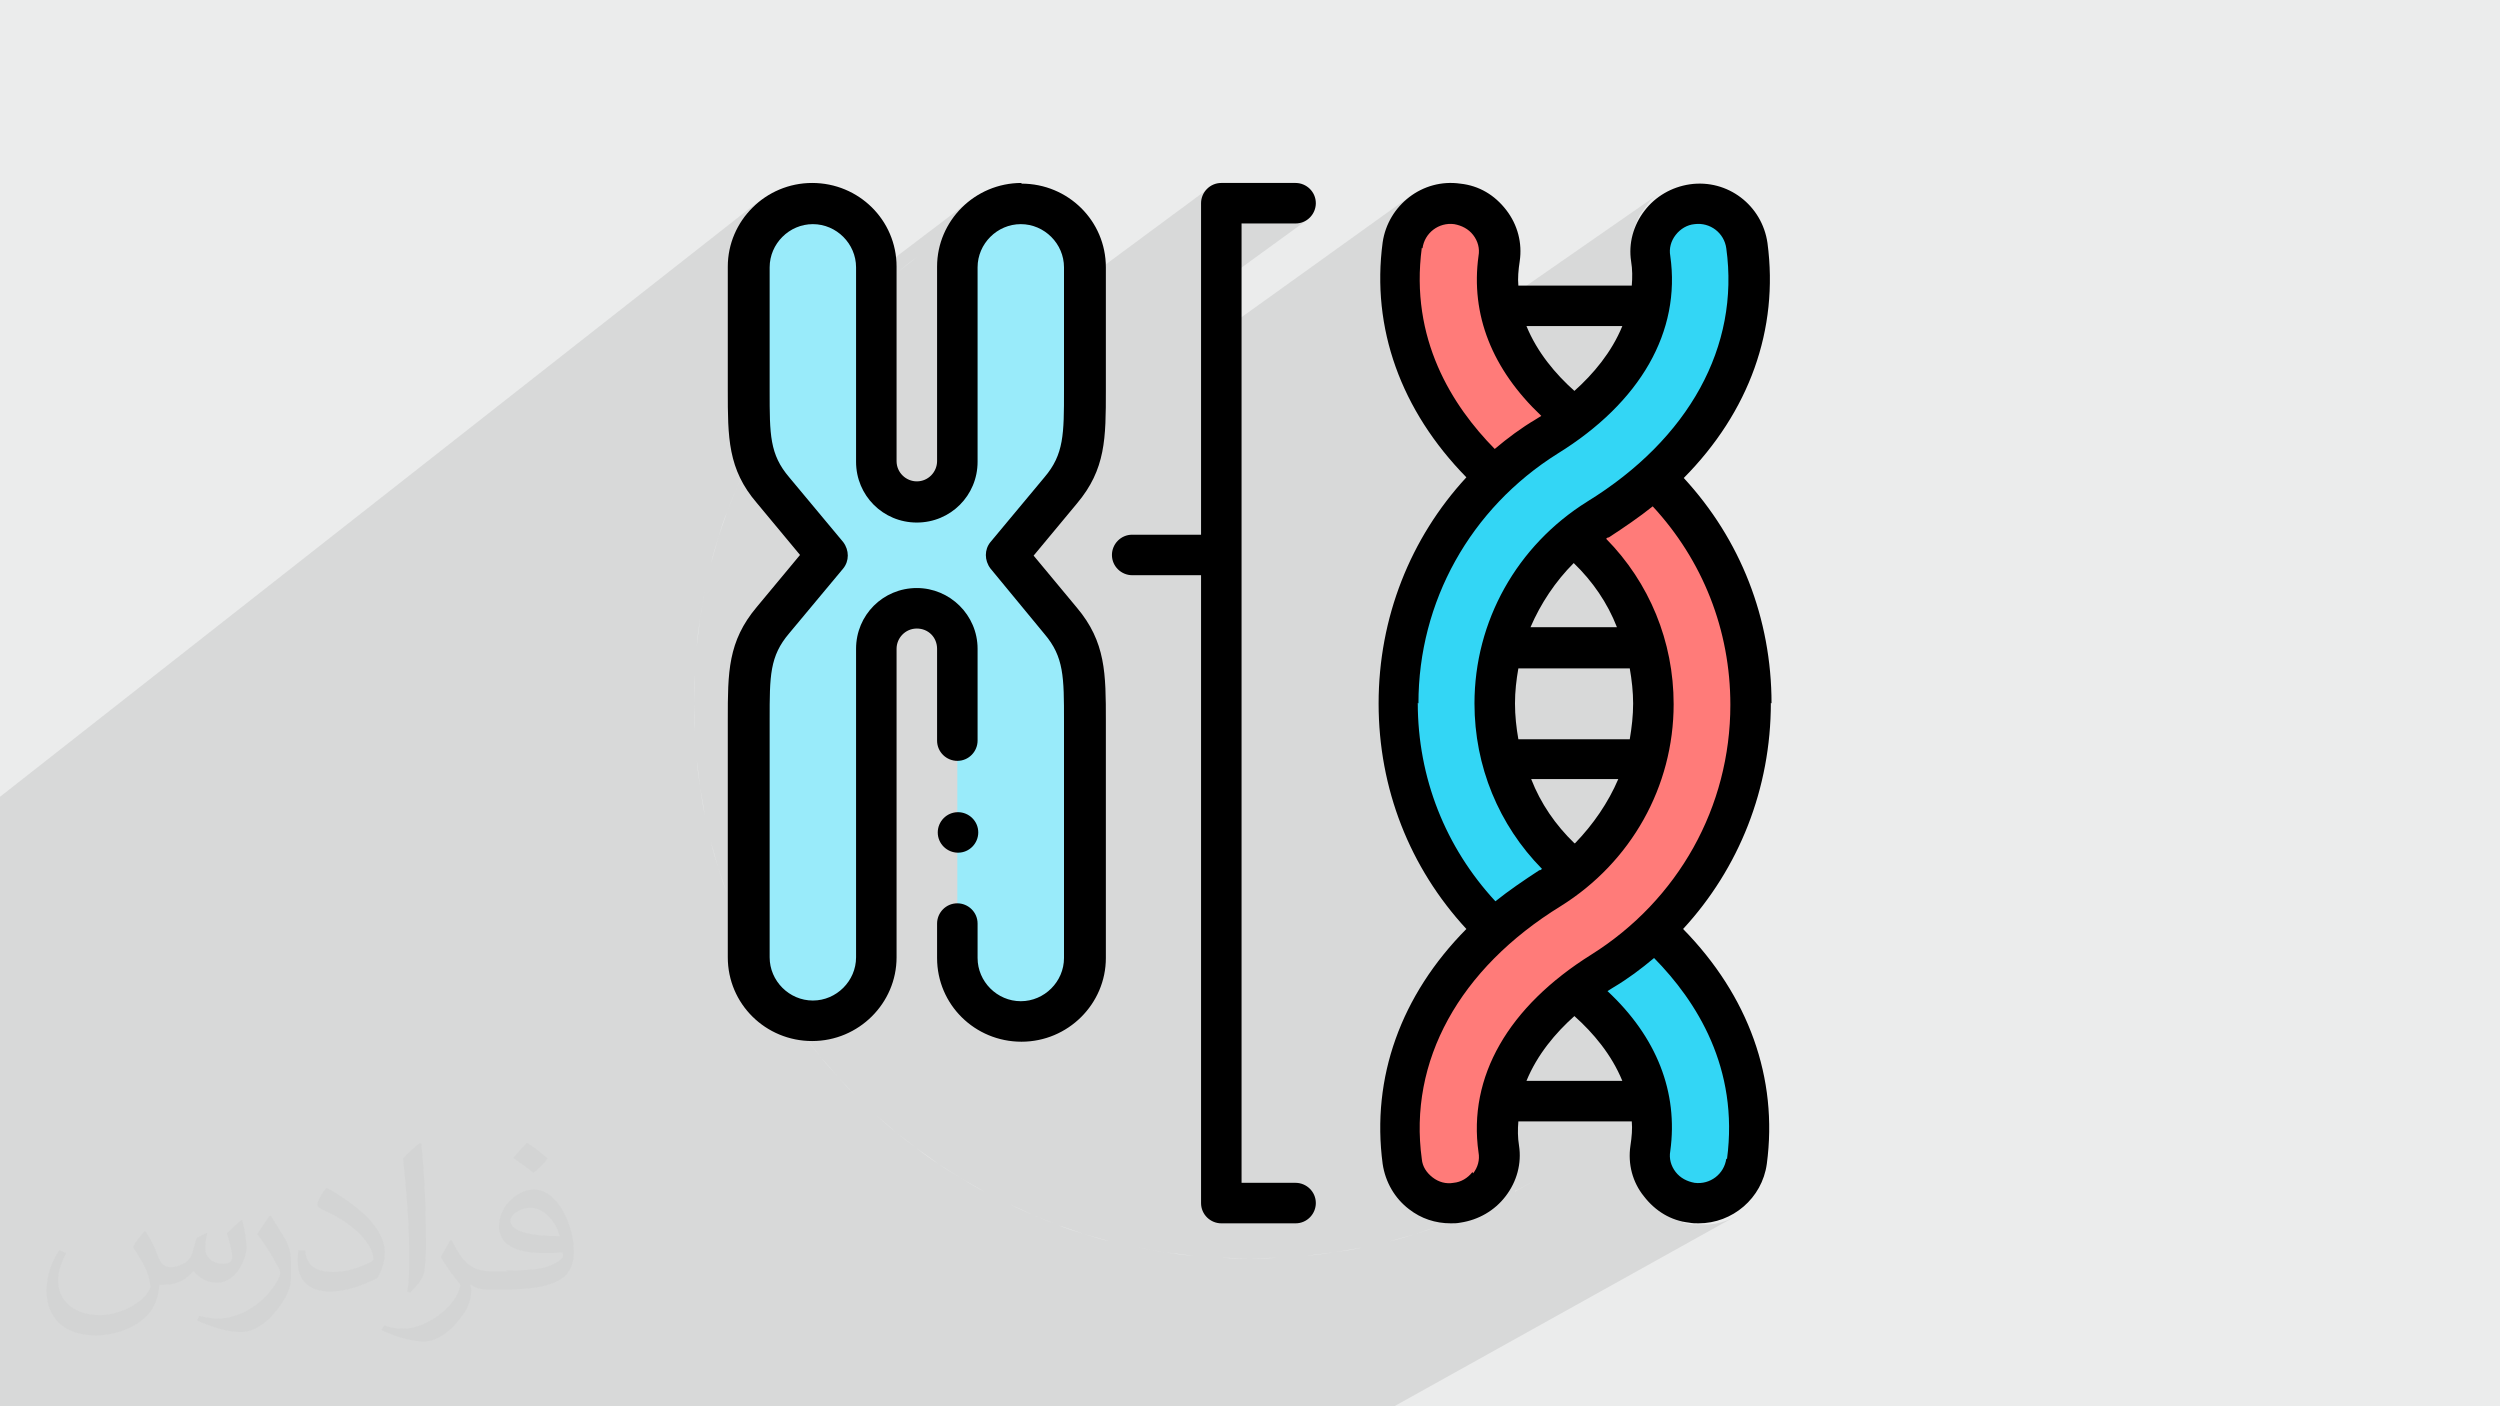 <?xml version="1.0" encoding="UTF-8"?>
<!DOCTYPE svg PUBLIC "-//W3C//DTD SVG 1.1//EN" "http://www.w3.org/Graphics/SVG/1.1/DTD/svg11.dtd">
<!-- Creator: CorelDRAW 2017 -->
<svg xmlns="http://www.w3.org/2000/svg" xml:space="preserve" width="3.703in" height="2.083in" version="1.1" style="shape-rendering:geometricPrecision; text-rendering:geometricPrecision; image-rendering:optimizeQuality; fill-rule:evenodd; clip-rule:evenodd"
viewBox="0 0 3703 2083"
 xmlns:xlink="http://www.w3.org/1999/xlink"
 xmlns:dc="http://purl.org/dc/elements/1.1/"
 xmlns:cc="http://creativecommons.org/ns#"
 xmlns:rdf="http://www.w3.org/1999/02/22-rdf-syntax-ns#"
 xmlns:svg="http://www.w3.org/2000/svg"
 xmlns:sodipodi="http://sodipodi.sourceforge.net/DTD/sodipodi-0.dtd"
 xmlns:inkscape="http://www.inkscape.org/namespaces/inkscape"
 inkscape:version="0.91 r13725"
 sodipodi:docname="CSS3.svg"
 enable-background="new 0 0 512 512">
 <defs>
  <style type="text/css">
   <![CDATA[
    .fil6 {fill:black}
    .fil4 {fill:#33D6F5}
    .fil3 {fill:#99EBFA}
    .fil0 {fill:#EBECEC}
    .fil5 {fill:#FF7B79}
    .fil2 {fill:#2B2A29;fill-opacity:0.031}
    .fil1 {fill:#373435;fill-opacity:0.102}
   ]]>
  </style>
 </defs>
 <g id="Layer_x0020_1">
  <polygon class="fil0" points="0,0 3703,0 3703,2083 0,2083 "/>
  <path class="fil1" d="M201 2083l-1 0 -19 0 0 0 -15 0 0 0 -9 0 0 0 0 0 0 0 0 0 -1 0 -4 0 -20 0 -7 0 -2 0 -6 0 -2 0 -2 0 0 0 -1 0 -4 0 -1 0 -10 0 -5 0 -13 0 -52 0 -8 0 -20 0 0 -10 0 -20 0 -30 0 -8 0 -3 0 -40 0 -13 0 -4 0 -18 0 -44 0 -6 0 -5 0 -15 0 -3 0 -1 0 -4 0 -5 0 -4 0 -1 0 -2 0 -5 0 0 0 -6 0 -14 0 0 0 -2 0 -6 0 -24 0 -18 0 -18 0 -7 0 -7 0 -11 0 -6 0 -1 0 -7 0 -1 0 -1 0 -5 0 -13 0 -7 0 -13 0 -57 0 -5 0 -13 0 -23 0 -2 0 -9 0 -96 0 -6 0 -8 0 -12 0 -19 0 -2 0 -8 0 -17 0 -8 0 -26 0 -100 0 -8 0 -7 0 -14 0 -20 0 -34 1125 -883 -9 8 -8 9 -7 10 -6 10 -5 11 -4 11 -3 12 0 1 62 -49 -7 6 -6 7 -5 7 -5 8 -4 8 -3 9 -2 9 -1 9 0 1 53 -41 5 -4 5 -3 6 -3 6 -2 6 -2 6 -1 7 0 7 0 6 1 6 2 6 2 6 3 5 3 5 4 5 4 4 5 4 5 3 5 3 6 2 6 2 6 1 6 0 7 0 30 166 -126 -9 8 -8 9 -7 10 -6 10 -5 11 -4 11 -3 11 62 -47 -7 6 -6 7 -5 7 -5 8 -4 8 -3 9 -2 9 -1 9 0 0 53 -40 5 -4 5 -3 6 -3 6 -2 6 -2 6 -1 7 0 7 0 6 1 6 2 6 2 6 3 5 3 5 4 5 4 4 5 4 5 3 5 3 6 2 6 2 6 1 6 0 7 0 39 215 -159 -4 4 -4 4 -3 5 -2 6 -1 6 0 74 60 -44 80 0 6 -1 6 -2 5 -3 -157 114 0 73 308 -221 -8 6 -7 7 -6 8 -5 8 -5 9 -4 9 -3 10 -1 8 57 -41 -5 4 -5 5 -4 5 -4 6 -3 6 -3 7 -2 7 -1 7 0 0 -1 10 47 -34 -3 3 -3 3 -3 3 -2 3 -2 4 -2 4 -1 4 -1 4 -1 12 -1 12 -1 12 0 12 0 12 1 11 1 11 1 11 2 11 2 11 2 10 3 10 3 10 3 8 334 -232 -4 3 -4 3 -4 3 -4 4 -3 4 -3 4 -3 4 -3 4 -3 4 -2 4 -2 5 -2 5 -2 5 -1 5 -1 5 -1 3 58 -40 -5 4 -5 5 -4 5 -4 6 -3 6 -3 6 -2 7 -2 7 -1 7 0 4 47 -33 -3 3 -3 3 -3 3 -2 3 -2 4 -2 4 -1 4 -1 4 0 4 0 4 0 4 1 11 1 10 0 10 0 10 -1 10 -1 10 -1 10 -2 10 -2 10 -3 10 -3 10 -3 10 -4 10 -4 10 -5 9 -5 9 -6 9 -6 9 -6 9 -7 9 -7 9 -8 9 -8 9 -8 8 -9 8 -9 8 -9 8 -10 8 -10 8 -11 8 -11 7 -42 28 -5 3 -11 9 -11 9 -10 9 -10 10 -10 10 -9 10 -9 10 -9 11 -8 11 -8 11 -8 11 -7 12 -7 12 -6 12 -6 12 -6 12 -5 13 -4 11 214 -141 10 -6 14 -9 -238 157 -1 1 -4 13 -4 13 -2 8 334 -220 -5 4 -5 4 -5 4 -5 4 -5 4 -5 4 -5 4 -5 4 -5 4 -5 4 -5 4 -5 4 -5 4 -5 4 -30 20 -4 3 -4 3 -4 3 -4 3 5 4 5 4 5 4 5 4 1 1 97 -63 -4 3 -4 3 -4 3 -4 3 -4 3 -4 3 -4 3 -4 3 -4 3 -4 3 -4 3 -4 3 -4 3 -16 11 6 6 6 6 6 6 5 7 5 7 5 7 5 7 5 7 5 7 4 7 4 7 4 7 4 7 4 8 3 8 3 8 3 8 3 8 3 8 3 8 2 8 2 8 2 8 2 8 2 8 1 8 1 8 1 9 1 9 1 9 0 9 0 9 0 11 -1 11 -1 11 -1 11 -2 11 -2 11 -2 11 -3 11 -3 11 -3 11 -4 10 -4 10 -4 10 -5 10 -5 10 -5 10 -6 10 -6 9 -6 9 -6 9 -7 9 -7 9 -7 8 -8 8 -8 8 -8 8 -8 7 -9 7 -9 7 -9 7 -9 6 -10 6 -14 9 -13 9 -13 9 -13 10 -12 10 -12 10 -11 10 -11 10 -10 11 -10 11 -9 11 -9 11 -8 11 -8 12 -7 12 -7 12 -6 12 -6 12 -5 12 -5 12 -4 13 -2 6 333 -200 -4 4 -4 4 -5 4 -5 4 -5 4 -5 4 -5 4 -5 4 -5 4 -5 4 -5 4 -5 4 -5 3 -5 3 -5 3 -5 3 -5 3 -5 3 -5 3 -5 4 -5 4 -5 4 -5 4 -5 4 0 0 5 4 5 4 5 4 1 1 101 -60 -4 3 -4 3 -4 3 -4 3 -4 3 -4 3 -4 3 -4 3 -4 3 -4 3 -4 3 -4 3 -4 3 -4 3 -4 3 -4 3 -1 1 -1 1 -1 1 -1 1 -1 1 -1 1 -1 1 -1 1 7 6 6 7 6 7 6 7 6 7 6 7 5 7 5 7 5 7 5 7 4 7 4 7 4 7 4 7 3 7 3 7 3 7 3 8 2 8 2 8 2 8 2 8 1 8 1 8 1 8 1 8 0 8 0 8 0 8 0 8 -1 8 -1 8 0 4 0 4 0 4 1 4 1 4 2 4 2 4 2 3 3 3 3 3 3 3 3 2 4 2 4 2 4 1 4 1 4 0 4 0 4 0 4 -1 4 -1 4 -2 4 -2 -53 30 0 0 7 3 7 2 7 1 7 1 7 0 7 -1 7 -2 7 -2 6 -3 6 -3 -66 37 4 1 5 1 5 1 2 0 2 0 2 0 2 0 2 0 2 0 2 0 2 0 9 0 9 -1 9 -2 9 -3 8 -4 8 -4 -512 285 -25 0 -15 0 -19 0 -28 0 -30 0 -16 0 -37 0 -16 0 -59 0 -35 0 -35 0 -36 0 -15 0 -6 0 -5 0 -18 0 -13 0 -10 0 -47 0 -5 0 -1 0 -10 0 -33 0 -15 0 -44 0 -15 0 -7 0 -1 0 -21 0 -79 0 -6 0 -7 0 0 0 -12 0 -35 0 0 0 -6 0 -17 0 -4 0 -177 0 -35 0 0 0 -16 0 -5 0 -18 0 -19 0 -21 0 -77 0 -5 0 -63 0 -16 0 -26 0 -2 0 -24 0 -70 0 -5 0 -20 0 -9 0 -18 0 -25 0 -23 0 -3 0 -42 0 -7 0 -51 0 -26 0 -26 0 -22 0 -7 0 -1 0 0 0 0 0 -5 0 -6 0 -23 0 -4 0 -5 0 -2 0 0 0 0 0 0 0 0 0 -4 0 -5 0 -20 0 -15 0 0 0 0 0 -8 0 -8 0 -22 0 -17 0 -66 0 -1 0zm1312 -1812l0 0z"/>
  <path class="fil0" d="M1358 381l-31 24c10,-8 21,-17 31,-24zm-31 24l-30 26c10,-9 20,-18 30,-26zm-30 26l-29 27c9,-9 19,-18 29,-27zm-29 27l-27 29c9,-10 18,-19 27,-29zm-27 29l-26 30c8,-10 17,-20 26,-30zm-26 30l-24 31c8,-11 16,-21 24,-31zm-24 31l-23 32c7,-11 15,-22 23,-32zm-23 32l-21 33c7,-11 14,-23 21,-33zm-21 33l-20 35c6,-12 13,-23 20,-35zm-20 35l-18 36c6,-12 12,-24 18,-36zm-18 36l-17 37c5,-12 11,-25 17,-37zm-17 37l-15 37c5,-13 10,-25 15,-37zm-15 37l-13 38c4,-13 8,-26 13,-38zm-13 38l-11 39c3,-13 7,-26 11,-39zm-11 39l-9 40c3,-13 6,-27 9,-40zm-9 40l-7 41c2,-14 5,-27 7,-41zm-7 41l-5 41c1,-14 3,-28 5,-41zm-5 41l-3 42c1,-14 2,-28 3,-42zm-3 42l-1 42c0,-14 0,-28 1,-42zm-1 42l1 42c-1,-14 -1,-28 -1,-42zm1 42l3 42c-1,-14 -2,-28 -3,-42zm3 42l5 41c-2,-14 -4,-27 -5,-41zm5 41l7 41c-3,-13 -5,-27 -7,-41zm7 41l9 40c-3,-13 -6,-26 -9,-40zm9 40l11 39c-4,-13 -8,-26 -11,-39zm11 39l13 38c-5,-13 -9,-25 -13,-38zm13 38l15 37c-5,-12 -10,-25 -15,-37zm15 37l17 37c-6,-12 -11,-24 -17,-37zm17 37l18 36c-6,-12 -12,-24 -18,-36zm18 36l20 35c-7,-11 -14,-23 -20,-35zm20 35l21 33c-7,-11 -15,-22 -21,-33zm21 33l23 32c-8,-11 -16,-21 -23,-32zm23 32l24 31c-8,-10 -17,-21 -24,-31zm24 31l26 30c-9,-10 -18,-20 -26,-30zm26 30l27 29c-9,-9 -18,-19 -27,-29zm27 29l29 27c-10,-9 -19,-18 -29,-27zm29 27l30 26c-10,-8 -20,-17 -30,-26zm30 26l31 24c-11,-8 -21,-16 -31,-24zm31 24l32 23c-11,-7 -22,-15 -32,-23zm32 23l33 21c-11,-7 -23,-14 -33,-21zm33 21l35 20c-12,-6 -23,-13 -35,-20zm35 20l36 18c-12,-6 -24,-12 -36,-18zm36 18l37 17c-12,-5 -25,-11 -37,-17zm37 17l37 15c-13,-5 -25,-10 -37,-15zm37 15l38 13c-13,-4 -26,-8 -38,-13zm38 13l39 11c-13,-3 -26,-7 -39,-11zm39 11l40 9c-13,-3 -27,-6 -40,-9zm40 9l41 7c-14,-2 -27,-5 -41,-7zm41 7l41 5c-14,-1 -28,-3 -41,-5zm41 5l42 3c-14,-1 -28,-2 -42,-3zm42 3l42 1c-14,0 -28,0 -42,-1zm42 1l42 -1c-14,1 -28,1 -42,1zm42 -1l42 -3c-14,1 -28,2 -42,3zm42 -3l41 -5c-14,2 -27,4 -41,5zm41 -5l41 -7c-13,3 -27,5 -41,7zm41 -7l40 -9c-13,3 -26,6 -40,9zm40 -9l39 -11c-13,4 -26,8 -39,11zm39 -11l38 -13c-13,5 -25,9 -38,13zm38 -13l37 -15c-12,5 -25,10 -37,15zm37 -15l37 -17c-12,6 -24,11 -37,17zm37 -17l36 -18c-12,6 -24,12 -36,18zm36 -18l35 -20 -32 18 -3 1z"/>
  <path class="fil2" d="M217 1826c7,11 12,21 16,32 3,7 5,19 21,19 5,0 11,-2 17,-5 7,-3 12,-9 14,-17l6 -21 15 -8 1 1c-2,8 -3,15 -3,21 0,18 15,24 27,24 7,0 13,-3 13,-10 0,-8 -4,-23 -8,-35 7,-7 14,-14 22,-20l1 1c4,15 6,30 6,40 0,10 -4,20 -8,27 -7,14 -20,25 -36,25 -12,0 -25,-6 -34,-17l-1 0c-9,11 -22,20 -43,20l-7 0c-1,14 -4,24 -9,33 -13,25 -50,42 -85,42 -49,0 -73,-28 -73,-66 0,-23 8,-45 19,-60l10 4c-7,14 -12,27 -12,40 0,35 29,52 62,52 31,0 68,-20 75,-42 -3,-25 -12,-36 -26,-59 4,-8 10,-15 17,-23l1 0 2 2 0 0 0 0zm564 -133c10,6 20,14 30,23 -6,8 -12,15 -21,21 -10,-8 -20,-15 -30,-22 7,-8 14,-15 20,-22l1 0 0 0 0 0zm5 96c-17,0 -30,11 -30,19 0,17 33,23 73,23 -5,-20 -22,-42 -43,-42zm-37 93c22,0 41,-1 55,-4 16,-4 30,-12 30,-18 0,-2 0,-3 -1,-5 -9,1 -19,1 -29,1 -29,0 -52,-7 -61,-23 -2,-5 -4,-10 -4,-15 0,-16 7,-32 19,-42 10,-9 21,-14 33,-14 20,0 37,17 48,42 6,14 11,30 11,51 0,14 -4,25 -12,34 -16,15 -45,21 -90,21l-20 0 0 0 -5 0c-11,0 -19,-2 -25,-7l-1 0c0,3 1,5 1,8 0,10 -3,23 -10,33 -20,30 -42,43 -60,43 -19,0 -42,-7 -63,-17l4 -7c7,3 16,5 29,5 34,0 78,-33 84,-64 -1,-3 -4,-6 -7,-10 -10,-12 -16,-22 -22,-32 5,-10 10,-18 14,-25l2 0c14,29 28,46 57,46l5 0 0 0 21 0 -3 -1 0 0 0 0zm-146 31c3,-14 3,-29 3,-43l0 -21c0,-39 -5,-96 -9,-133 7,-8 17,-17 25,-23l2 1c5,47 7,101 7,151 0,13 -1,26 -2,35 -1,12 -8,21 -22,35l-3 -2 -1 0 0 0 0 0zm-151 -62c1,18 10,33 41,33 20,0 36,-5 55,-14 3,-2 5,-3 5,-5 0,-12 -9,-27 -24,-41 -14,-13 -34,-25 -51,-32 -6,-3 -8,-5 -8,-8 0,-5 7,-17 13,-24l2 0c20,11 43,27 60,44 15,16 25,33 25,51 0,13 -4,26 -11,38 -22,11 -46,20 -70,20 -29,0 -48,-14 -48,-45 0,-3 0,-9 1,-16l10 0 0 -1 0 0 0 0zm-52 -52l18 29c7,11 13,22 13,41l0 24c0,19 -12,39 -32,60 -15,14 -29,20 -42,20 -19,0 -40,-6 -65,-17l3 -7c8,2 17,4 28,4 36,0 72,-26 89,-58 2,-4 3,-7 3,-9 0,-4 -2,-8 -4,-11 -9,-17 -19,-33 -30,-47 6,-9 12,-18 18,-27l2 0 -1 -2 0 0 0 0z"/>
  <sodipodi:namedview id="base" pagecolor="#ffffff" bordercolor="#666666" borderopacity="1.0" inkscape:pageopacity="0.0" inkscape:pageshadow="2" inkscape:zoom="0.35" inkscape:cx="181.367" inkscape:cy="256" inkscape:document-units="px" inkscape:current-layer="layer1" showgrid="false" fit-margin-top="0" fit-margin-left="0" fit-margin-right="0" fit-margin-bottom="0" inkscape:window-width="1366" inkscape:window-height="704" inkscape:window-x="0" inkscape:window-y="27" inkscape:window-maximized="1"/>
  <g id="_2813493957888">
   <g>
    <path class="fil3" d="M1358 902c33,0 60,27 60,60l0 457c0,52 43,94 94,94 52,0 95,-42 95,-94l0 -348c0,-70 1,-109 -36,-152l-80 -96 80 -96c36,-43 36,-82 36,-152l0 -179c0,-52 -43,-94 -95,-94 -52,0 -94,42 -94,94l0 288c0,33 -27,60 -60,60 -33,0 -60,-27 -60,-60l0 -288c0,-52 -43,-94 -94,-94 -52,0 -95,42 -95,94l0 179 0 10c0,63 1,100 36,141l80 96 -80 96c-35,41 -36,78 -36,141l0 10 0 348c0,52 43,94 95,94 52,0 94,-42 94,-94l0 -457c0,-33 27,-60 60,-60l0 0z"/>
   </g>
   <g>
    <path class="fil4" d="M2215 706c-91,87 -143,206 -143,335 0,129 52,249 143,335 25,-23 53,-44 83,-62 12,-8 24,-16 35,-25 -53,-43 -90,-101 -107,-165 -7,-27 -11,-54 -11,-83 0,-28 4,-56 11,-83 17,-65 54,-122 107,-165 11,-9 23,-17 35,-25 30,-18 57,-39 83,-62 96,-87 156,-205 137,-343 -5,-39 -42,-67 -81,-62 -39,5 -67,42 -62,81 3,24 3,48 -2,70 -12,67 -56,122 -111,165 -13,10 -27,20 -41,28 -28,18 -54,38 -77,60l0 0z"/>
   </g>
   <g>
    <path class="fil5" d="M2078 363c-19,138 41,256 137,343 23,-22 49,-42 77,-60 14,-9 28,-18 41,-28 -55,-43 -99,-98 -111,-165 -4,-22 -5,-45 -2,-70 5,-39 -22,-76 -62,-81 -39,-5 -76,22 -81,62l0 0z"/>
   </g>
   <g>
    <path class="fil5" d="M2222 1631c12,-67 56,-122 111,-165 13,-10 27,-20 41,-28 28,-17 54,-38 77,-60 91,-87 143,-206 143,-335 0,-129 -52,-249 -143,-335 -25,23 -53,44 -83,62 -12,8 -24,16 -35,25 53,43 90,101 107,165 7,26 11,54 11,83 0,28 -4,56 -11,83 -17,65 -54,122 -107,165 -11,9 -23,18 -35,25 -30,18 -57,39 -83,62 -96,87 -156,205 -137,343 5,39 42,67 81,61 39,-5 67,-42 62,-81 -3,-25 -3,-48 2,-70l0 0z"/>
   </g>
   <g>
    <path class="fil4" d="M2333 1465c55,43 99,98 111,165 4,22 5,45 2,70 -5,39 22,75 62,81 39,5 76,-22 81,-61 19,-138 -41,-256 -137,-343 -23,22 -49,42 -77,60 -14,9 -28,18 -41,28l0 0z"/>
   </g>
   <g>
    <path class="fil6" d="M1513 271c-69,0 -125,56 -125,124l0 288c0,16 -13,30 -30,30 -16,0 -30,-13 -30,-30l0 -288c0,-69 -56,-124 -125,-124 -69,0 -125,56 -125,124l0 183c0,70 0,117 43,167l64 77 -64 77c-43,51 -43,97 -43,167l0 352c0,69 56,124 125,124 69,0 125,-56 125,-124l0 -457c0,-16 13,-30 30,-30 17,0 30,13 30,30l0 136c0,17 14,30 30,30 17,0 30,-14 30,-30l0 -136c0,-50 -41,-90 -90,-90 -50,0 -90,40 -90,90l0 457c0,35 -29,64 -64,64 -35,0 -64,-29 -64,-64l0 -352c0,-65 0,-94 29,-128 0,0 0,0 0,0l80 -96c9,-11 9,-27 0,-39l-80 -96c0,0 0,0 0,0 -29,-34 -29,-63 -29,-128l0 -183c0,-35 29,-64 64,-64 35,0 64,29 64,64l0 288c0,50 40,90 90,90 50,0 90,-40 90,-90l0 -288c0,-35 29,-64 64,-64 35,0 64,29 64,64l0 182c0,65 0,95 -29,129l-80 96c-9,11 -9,27 0,39l80 97c29,34 29,64 29,129l0 351c0,35 -29,64 -64,64 -35,0 -64,-29 -64,-64l0 -51c0,-17 -14,-30 -30,-30 -17,0 -30,14 -30,30l0 51c0,69 56,124 125,124 69,0 125,-56 125,-124l0 -351c0,-70 0,-117 -43,-168l-64 -77 64 -77c43,-51 43,-97 43,-168l0 -182c0,-69 -56,-124 -125,-124l0 0z"/>
    <path class="fil6" d="M1839 331l80 0c17,0 30,-14 30,-30 0,-17 -14,-30 -30,-30l-110 0c-17,0 -30,14 -30,30l0 491 -102 0c-17,0 -30,14 -30,30 0,17 14,30 30,30l102 0 0 930c0,17 14,30 30,30l110 0c17,0 30,-14 30,-30 0,-17 -14,-30 -30,-30l-80 0 0 -1421z"/>
    <path class="fil6" d="M2624 1042c0,-126 -46,-243 -130,-334 97,-98 141,-220 124,-348 -8,-56 -59,-95 -115,-87 -27,4 -51,18 -67,39 -17,22 -24,49 -20,75 2,12 2,24 1,36l-168 0c-1,-11 0,-23 2,-36 4,-27 -3,-54 -20,-76 -17,-22 -40,-36 -68,-39 -56,-8 -107,32 -115,87 -17,127 27,249 124,348 -83,90 -130,208 -130,335 0,126 46,243 130,334 -97,98 -141,220 -124,348 4,27 18,51 39,67 18,14 39,21 62,21 5,0 9,0 14,-1 27,-4 51,-18 67,-39 17,-22 24,-49 20,-75 -2,-12 -2,-24 -1,-36l168 0c1,11 0,23 -2,36 -4,27 3,54 20,75 17,22 40,36 67,39 5,1 9,1 14,1 50,0 94,-37 101,-88 17,-127 -27,-249 -124,-348 83,-90 130,-208 130,-335zm-221 -559c-16,39 -43,71 -71,96 -28,-25 -55,-57 -71,-96l141 0zm-296 -115c3,-23 24,-39 47,-36 11,2 21,7 28,16 7,9 10,20 8,31 -12,87 20,168 93,237 -3,2 -5,3 -8,5 -22,13 -42,28 -61,44 -63,-64 -126,-163 -108,-298l0 0zm-6 674c0,-151 77,-289 206,-370 123,-76 183,-181 167,-293 -2,-11 1,-22 8,-31 7,-9 17,-15 28,-16 23,-3 44,13 47,36 20,145 -55,282 -206,375 -104,65 -167,177 -167,299 0,93 36,180 100,245 -1,1 -2,2 -4,2 -23,15 -45,30 -65,46 -74,-80 -115,-183 -115,-294l0 0zm295 -113l-129 0c15,-35 37,-68 64,-95 28,27 50,59 64,95zm-64 320c-28,-27 -50,-59 -64,-95l129 0c-15,35 -37,67 -64,95zm87 -207c0,18 -2,35 -5,53l-165 0c-3,-17 -5,-35 -5,-53 0,-18 2,-35 5,-52l165 0c3,17 5,35 5,52zm-238 694c-7,9 -17,15 -28,16 -11,2 -22,-1 -31,-8 -9,-7 -15,-16 -16,-27 -20,-145 55,-282 206,-375 104,-65 167,-177 167,-299 0,-93 -36,-180 -100,-245 1,-1 2,-2 4,-2 23,-15 45,-30 65,-46 74,80 115,183 115,294 0,151 -77,289 -206,370 -123,77 -183,181 -167,293 2,11 -1,22 -8,31zm80 -135c16,-39 43,-71 71,-96 28,25 55,57 71,96l-141 0zm296 115c-3,23 -24,39 -47,36 -11,-2 -21,-7 -28,-16 -7,-9 -10,-20 -8,-31 12,-87 -20,-169 -93,-237 3,-2 5,-3 8,-5 22,-13 42,-28 61,-44 63,64 126,163 108,298l0 0z"/>
    <path class="fil6" d="M1419 1263c17,0 30,-14 30,-30l0 0c0,-17 -14,-30 -30,-30 -17,0 -30,14 -30,30 0,17 14,30 30,30z"/>
   </g>
  </g>
 </g>
</svg>
